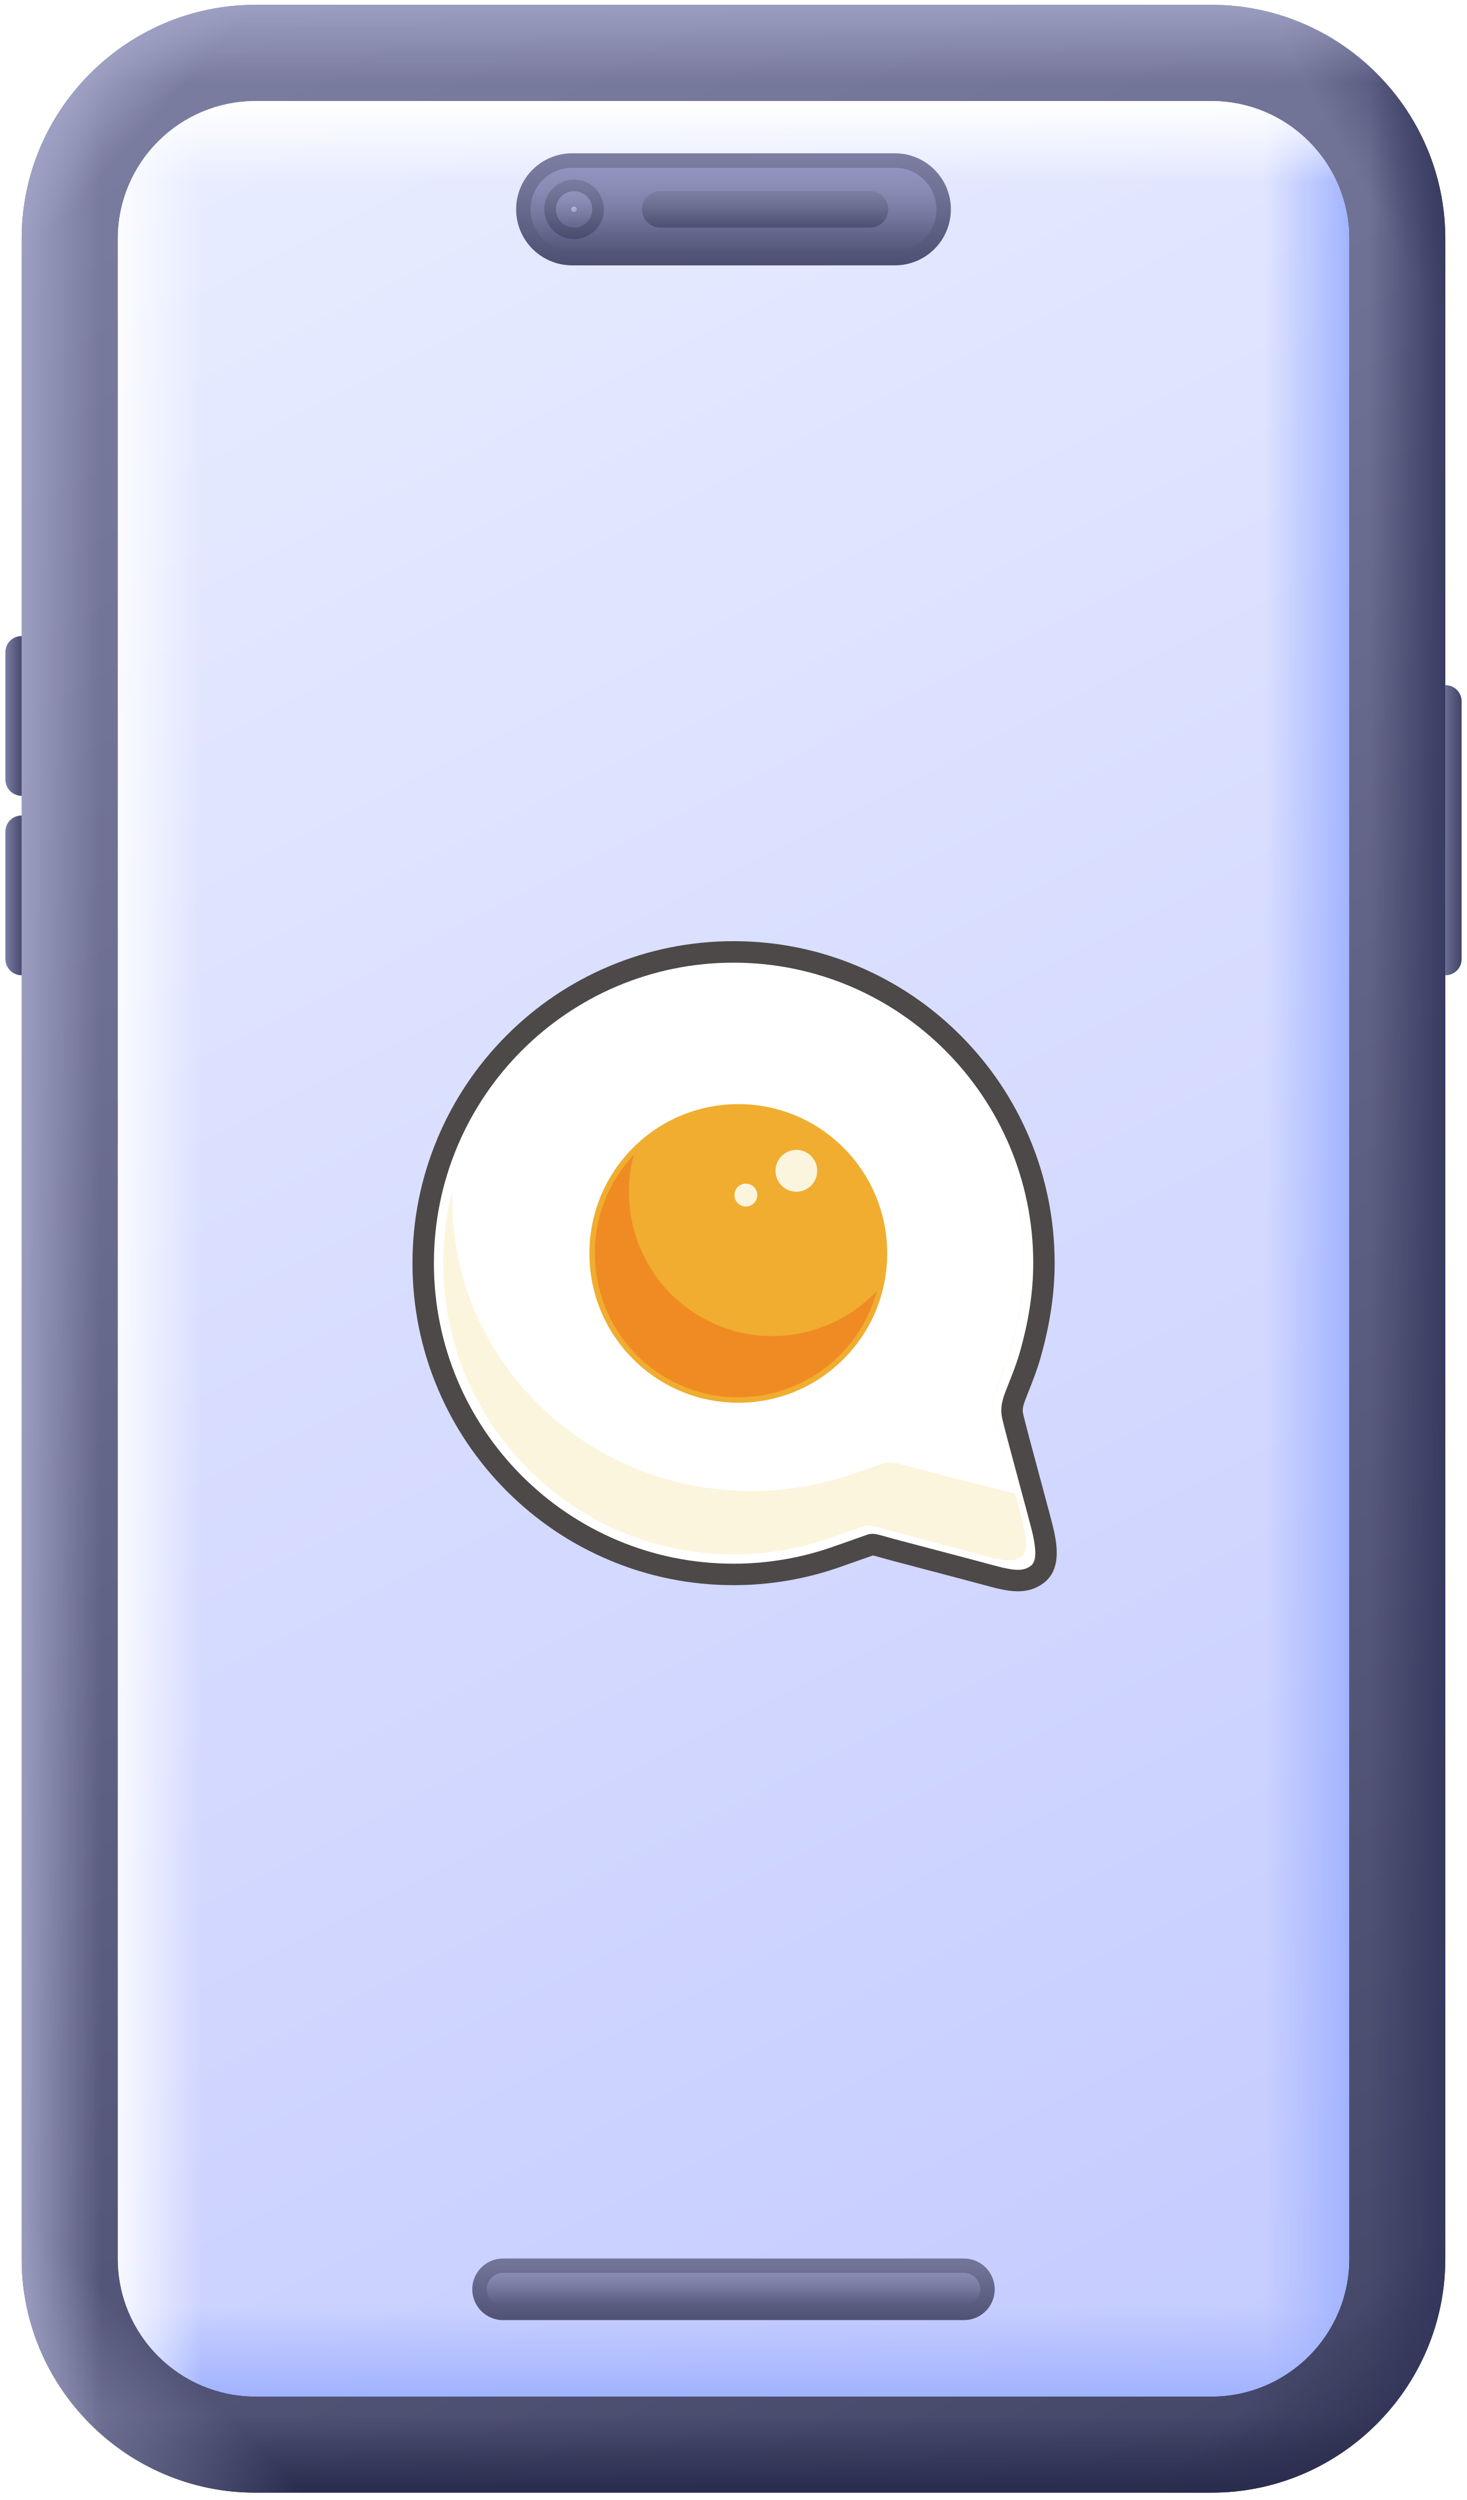 <svg xmlns="http://www.w3.org/2000/svg" width="118" height="201" viewBox="0 0 118 201" fill="none"><path d="M20.551 200.388C10.18 200.388 1.742 191.95 1.742 181.579V19.197C1.742 8.825 10.18 0.388 20.551 0.388H97.445C107.816 0.388 116.254 8.825 116.254 19.197V181.575C116.254 191.947 107.816 200.384 97.445 200.384H20.551V200.388Z" fill="url(#paint0_linear_217_2470)"></path><path d="M27.836 26.333V0.388H20.551C10.18 0.388 1.742 8.825 1.742 19.197V26.329H27.836V26.333Z" fill="url(#paint1_linear_217_2470)"></path><path d="M90.164 26.333V0.388H97.449C107.82 0.388 116.258 8.825 116.258 19.197V26.329H90.164V26.333Z" fill="url(#paint2_linear_217_2470)"></path><path d="M90.164 174.443V200.388H97.449C107.82 200.388 116.258 191.95 116.258 181.579V174.447H90.164V174.443Z" fill="url(#paint3_linear_217_2470)"></path><path d="M1.742 180.669V181.579C1.742 191.95 10.18 200.388 20.551 200.388H97.445C107.816 200.388 116.254 191.95 116.254 181.579V180.669H1.742Z" fill="url(#paint4_linear_217_2470)"></path><path d="M27.836 174.443V200.388H20.551C10.18 200.388 1.742 191.95 1.742 181.579V174.447H27.836V174.443Z" fill="url(#paint5_linear_217_2470)"></path><path d="M105.875 2.388C112.027 5.486 116.258 11.853 116.258 19.197V181.575C116.258 188.919 112.023 195.29 105.875 198.384V2.388Z" fill="url(#paint6_linear_217_2470)"></path><path d="M116.258 20.107V19.197C116.258 8.825 107.82 0.388 97.445 0.388H20.551C10.18 0.388 1.742 8.825 1.742 19.197V20.107H116.258Z" fill="url(#paint7_linear_217_2470)"></path><path d="M12.125 2.388C5.973 5.486 1.742 11.853 1.742 19.197V181.575C1.742 188.919 5.977 195.29 12.125 198.384V2.388Z" fill="url(#paint8_linear_217_2470)"></path><path d="M108.52 181.579C108.52 187.693 103.562 192.65 97.449 192.65H20.551C14.438 192.65 9.48 187.693 9.48 181.579V19.197C9.48 13.083 14.438 8.126 20.551 8.126H97.445C103.559 8.126 108.516 13.083 108.516 19.197V181.579H108.52Z" fill="url(#paint9_linear_217_2470)"></path><path d="M97.449 8.126H91.844V192.646H97.449C103.563 192.646 108.52 187.689 108.52 181.575V19.197C108.52 13.083 103.563 8.126 97.449 8.126Z" fill="url(#paint10_linear_217_2470)"></path><path d="M9.48 178.263V181.579C9.48 187.693 14.438 192.65 20.551 192.65H97.445C103.559 192.65 108.516 187.693 108.516 181.579V178.263H9.48Z" fill="url(#paint11_linear_217_2470)"></path><path d="M20.551 192.65H26.156V8.126H20.551C14.438 8.126 9.48 13.083 9.48 19.197V181.575C9.48 187.693 14.438 192.65 20.551 192.65Z" fill="url(#paint12_linear_217_2470)"></path><path d="M108.52 25.532V19.197C108.52 13.083 103.562 8.126 97.449 8.126H20.551C14.438 8.126 9.48 13.083 9.48 19.197V25.532H108.52Z" fill="url(#paint13_linear_217_2470)"></path><path d="M77.535 186.517H40.465C39.098 186.517 37.988 185.407 37.988 184.04C37.988 182.673 39.098 181.564 40.465 181.564H77.535C78.902 181.564 80.012 182.673 80.012 184.04C80.012 185.407 78.902 186.517 77.535 186.517Z" fill="url(#paint14_linear_217_2470)"></path><path d="M40.465 185.357C39.738 185.357 39.148 184.767 39.148 184.04C39.148 183.314 39.738 182.724 40.465 182.724H77.535C78.262 182.724 78.852 183.314 78.852 184.04C78.852 184.767 78.262 185.357 77.535 185.357H40.465Z" fill="url(#paint15_linear_217_2470)"></path><path d="M71.981 21.333H46.02C43.531 21.333 41.516 19.318 41.516 16.829C41.516 14.341 43.531 12.325 46.02 12.325H71.981C74.469 12.325 76.484 14.341 76.484 16.829C76.484 19.318 74.469 21.333 71.981 21.333Z" fill="url(#paint16_linear_217_2470)"></path><path d="M46.02 20.173C44.176 20.173 42.676 18.673 42.676 16.829C42.676 14.986 44.176 13.486 46.02 13.486H71.981C73.824 13.486 75.324 14.986 75.324 16.829C75.324 18.673 73.824 20.173 71.981 20.173H46.02Z" fill="url(#paint17_linear_217_2470)"></path><path d="M53.105 18.298C52.297 18.298 51.641 17.642 51.641 16.833C51.641 16.025 52.297 15.368 53.105 15.368H69.981C70.789 15.368 71.445 16.025 71.445 16.833C71.445 17.642 70.789 18.298 69.981 18.298H53.105Z" fill="url(#paint18_linear_217_2470)"></path><path d="M46.176 19.224C47.498 19.224 48.57 18.152 48.57 16.829C48.57 15.507 47.498 14.435 46.176 14.435C44.853 14.435 43.781 15.507 43.781 16.829C43.781 18.152 44.853 19.224 46.176 19.224Z" fill="url(#paint19_linear_217_2470)"></path><path d="M46.176 18.294C46.985 18.294 47.641 17.638 47.641 16.829C47.641 16.02 46.985 15.364 46.176 15.364C45.367 15.364 44.711 16.02 44.711 16.829C44.711 17.638 45.367 18.294 46.176 18.294Z" fill="url(#paint20_linear_217_2470)"></path><path d="M46.176 17.056C46.301 17.056 46.402 16.954 46.402 16.829C46.402 16.704 46.301 16.603 46.176 16.603C46.051 16.603 45.949 16.704 45.949 16.829C45.949 16.954 46.051 17.056 46.176 17.056Z" fill="url(#paint21_linear_217_2470)"></path><path d="M116.277 55.083H116.258V78.4H116.277C116.988 78.4 117.566 77.822 117.566 77.111V56.368C117.566 55.661 116.988 55.083 116.277 55.083Z" fill="url(#paint22_linear_217_2470)"></path><path d="M1.742 63.978V51.134H1.723C1.012 51.134 0.434 51.712 0.434 52.423V62.673C0.434 63.392 1.02 63.978 1.742 63.978ZM1.742 78.404V65.56H1.723C1.012 65.56 0.434 66.138 0.434 66.849V77.099C0.434 77.818 1.02 78.404 1.742 78.404Z" fill="url(#paint23_linear_217_2470)"></path><g filter="url(#filter0_i_217_2470)"><path d="M81.881 127.064C81.373 127.064 80.75 126.957 79.861 126.715C78.757 126.416 76.566 125.839 74.632 125.331C73.623 125.065 72.701 124.823 72.079 124.657C71.69 124.554 71.375 124.465 71.113 124.392C70.638 124.258 70.323 124.17 70.17 124.17C70.134 124.17 70.084 124.174 69.956 124.22C69.323 124.449 67.373 125.13 67.29 125.159C64.635 126.095 61.847 126.57 59.005 126.57C45.239 126.57 34.04 115.345 34.04 101.549C34.04 87.753 45.239 76.526 59.005 76.526C72.772 76.526 83.971 87.751 83.971 101.547C83.971 103.909 83.605 106.336 82.854 108.968C82.587 109.901 82.229 110.801 81.966 111.458C81.922 111.569 81.796 111.886 81.796 111.886C81.563 112.475 81.321 113.084 81.431 113.712C81.509 114.166 82.226 116.822 82.802 118.956C83.464 121.404 83.871 122.92 83.954 123.344C84.126 124.21 84.446 125.822 83.418 126.578C82.967 126.909 82.478 127.064 81.881 127.064Z" fill="white"></path><path d="M59.005 77.39C72.318 77.39 83.11 88.206 83.11 101.548C83.11 104.049 82.679 106.447 82.026 108.731C81.727 109.778 81.305 110.784 81.04 111.457C80.775 112.129 80.422 112.941 80.581 113.861C80.74 114.78 82.927 122.594 83.11 123.513C83.291 124.433 83.439 125.492 82.909 125.882C82.633 126.084 82.34 126.2 81.881 126.2C81.458 126.2 80.899 126.101 80.087 125.882C78.394 125.422 74.098 124.3 72.299 123.822C71.037 123.488 70.561 123.306 70.17 123.306C70.004 123.306 69.853 123.338 69.662 123.408C69.027 123.638 67.006 124.344 67.006 124.344C64.503 125.227 61.81 125.707 59.005 125.707C45.693 125.707 34.901 114.892 34.901 101.549C34.901 88.207 45.693 77.39 59.005 77.39ZM59.005 75.662C55.52 75.662 52.137 76.346 48.951 77.697C45.876 79.001 43.114 80.867 40.743 83.243C38.372 85.62 36.51 88.388 35.209 91.47C33.861 94.663 33.178 98.052 33.178 101.547C33.178 105.041 33.861 108.431 35.209 111.623C36.51 114.706 38.372 117.474 40.743 119.85C43.114 122.227 45.876 124.093 48.951 125.396C52.137 126.747 55.519 127.432 59.005 127.432C61.945 127.432 64.829 126.94 67.579 125.971C67.655 125.945 69.542 125.285 70.213 125.044C70.354 125.074 70.621 125.15 70.88 125.222C71.14 125.295 71.462 125.386 71.858 125.491C72.482 125.657 73.406 125.899 74.417 126.166C76.347 126.674 78.535 127.25 79.636 127.548C80.601 127.81 81.293 127.927 81.879 127.927C82.67 127.927 83.322 127.72 83.928 127.274C85.396 126.194 84.993 124.155 84.799 123.175C84.708 122.716 84.296 121.186 83.633 118.728C83.093 116.731 82.355 113.995 82.279 113.564C82.212 113.175 82.399 112.703 82.597 112.204L82.642 112.089C82.68 111.992 82.722 111.889 82.766 111.779C83.034 111.104 83.403 110.182 83.682 109.205C84.456 106.495 84.832 103.99 84.832 101.547C84.832 98.053 84.148 94.663 82.801 91.47C81.5 88.388 79.638 85.62 77.267 83.243C74.896 80.867 72.134 79.001 69.058 77.697C65.874 76.346 62.491 75.662 59.005 75.662Z" fill="#4C4948"></path><path d="M81.315 108.515C81.947 106.302 82.365 103.979 82.365 101.554C82.365 88.626 71.907 78.145 59.008 78.145C46.109 78.145 35.651 88.626 35.651 101.554C35.651 114.482 46.109 124.963 59.008 124.963C61.726 124.963 64.335 124.498 66.76 123.643C66.76 123.643 68.719 122.959 69.334 122.736C69.95 122.513 70.146 122.676 71.889 123.139C73.633 123.601 77.795 124.689 79.435 125.135C81.076 125.581 81.657 125.511 82.169 125.135C82.682 124.758 82.54 123.73 82.363 122.839C82.187 121.949 80.068 114.377 79.914 113.487C79.76 112.596 80.102 111.808 80.359 111.157C80.615 110.506 81.025 109.53 81.315 108.517V108.515Z" fill="#FCF5DD"></path><path d="M80.335 111.113C80.591 110.462 81.001 109.486 81.291 108.473C81.924 106.259 82.341 103.936 82.341 101.511C82.341 88.583 71.883 78.103 58.984 78.103C48.147 78.103 39.035 85.501 36.398 95.532C36.385 95.839 36.377 96.147 36.377 96.457C36.377 109.385 47.149 119.866 60.436 119.866C63.236 119.866 65.923 119.401 68.422 118.545C68.422 118.545 70.44 117.862 71.074 117.638C71.708 117.416 71.91 117.579 73.706 118.041C75.502 118.504 79.789 119.591 81.48 120.037C81.534 120.051 81.584 120.064 81.636 120.077C80.947 117.512 79.994 114.029 79.891 113.443C79.738 112.552 80.079 111.764 80.337 111.113H80.335Z" fill="white"></path><g filter="url(#filter1_i_217_2470)"><path d="M67.856 109.254C72.534 104.566 72.534 96.964 67.856 92.275C63.178 87.587 55.593 87.587 50.915 92.275C46.237 96.964 46.237 104.566 50.915 109.254C55.593 113.943 63.178 113.943 67.856 109.254Z" fill="#F0AD30"></path><path d="M56.502 105.943C51.79 103.308 49.638 97.832 50.98 92.833C50.343 93.512 49.777 94.276 49.304 95.126C46.202 100.698 48.2 107.76 53.759 110.87C59.318 113.98 66.365 111.977 69.468 106.406C69.941 105.557 70.294 104.672 70.536 103.773C66.994 107.543 61.214 108.58 56.503 105.945L56.502 105.943Z" fill="#F08B23"></path><path d="M65.521 94.942C65.07 95.753 64.048 96.044 63.238 95.591C62.429 95.139 62.139 94.114 62.59 93.303C63.042 92.492 64.064 92.202 64.873 92.654C65.683 93.106 65.972 94.131 65.521 94.942Z" fill="#FCF5DD"></path><path d="M60.798 96.523C60.551 96.968 59.99 97.127 59.546 96.88C59.103 96.632 58.944 96.07 59.191 95.625C59.438 95.18 59.999 95.021 60.443 95.269C60.886 95.517 61.045 96.079 60.798 96.523Z" fill="#FCF5DD"></path></g></g><defs><filter id="filter0_i_217_2470" x="33.178" y="68.662" width="51.822" height="59.265" filterUnits="userSpaceOnUse" color-interpolation-filters="sRGB"><feGaussianBlur stdDeviation="4.5"></feGaussianBlur></filter><filter id="filter1_i_217_2470" x="47.407" y="84.759" width="23.958" height="28.012" filterUnits="userSpaceOnUse" color-interpolation-filters="sRGB"><feGaussianBlur stdDeviation="2"></feGaussianBlur></filter><linearGradient id="paint0_linear_217_2470" x1="8.713" y1="1.563" x2="109.563" y2="199.754" gradientUnits="userSpaceOnUse"><stop stop-color="#7B7DA1"></stop><stop offset="0.31" stop-color="#6D6F93"></stop><stop offset="0.899" stop-color="#494C6D"></stop><stop offset="1" stop-color="#424566"></stop></linearGradient><linearGradient id="paint1_linear_217_2470" x1="6.353" y1="5.708" x2="11.556" y2="10.427" gradientUnits="userSpaceOnUse"><stop stop-color="#A1A4C7"></stop><stop offset="1" stop-color="#A1A4C7" stop-opacity="0"></stop></linearGradient><linearGradient id="paint2_linear_217_2470" x1="118.758" y1="4.764" x2="107.523" y2="10.976" gradientUnits="userSpaceOnUse"><stop stop-color="#32365C"></stop><stop offset="1" stop-color="#32365C" stop-opacity="0"></stop></linearGradient><linearGradient id="paint3_linear_217_2470" x1="113.266" y1="198.798" x2="104.766" y2="189.177" gradientUnits="userSpaceOnUse"><stop stop-color="#2A2D4D"></stop><stop offset="1" stop-color="#2A2D4D" stop-opacity="0"></stop></linearGradient><linearGradient id="paint4_linear_217_2470" x1="59" y1="200.232" x2="59" y2="194.161" gradientUnits="userSpaceOnUse"><stop stop-color="#292C4D"></stop><stop offset="1" stop-color="#292C4D" stop-opacity="0"></stop></linearGradient><linearGradient id="paint5_linear_217_2470" x1="-1.561" y1="203.767" x2="13.189" y2="189.016" gradientUnits="userSpaceOnUse"><stop stop-color="#A1A4C7"></stop><stop offset="1" stop-color="#A1A4C7" stop-opacity="0"></stop></linearGradient><linearGradient id="paint6_linear_217_2470" x1="117.137" y1="100.388" x2="110.17" y2="100.388" gradientUnits="userSpaceOnUse"><stop stop-color="#32365C"></stop><stop offset="1" stop-color="#32365C" stop-opacity="0"></stop></linearGradient><linearGradient id="paint7_linear_217_2470" x1="59" y1="-0.642" x2="59" y2="6.659" gradientUnits="userSpaceOnUse"><stop stop-color="#A1A4C7"></stop><stop offset="1" stop-color="#A1A4C7" stop-opacity="0"></stop></linearGradient><linearGradient id="paint8_linear_217_2470" x1="0.863" y1="100.388" x2="8.127" y2="100.388" gradientUnits="userSpaceOnUse"><stop stop-color="#A1A4C7"></stop><stop offset="1" stop-color="#A1A4C7" stop-opacity="0"></stop></linearGradient><linearGradient id="paint9_linear_217_2470" x1="12.294" y1="8.602" x2="105.962" y2="192.677" gradientUnits="userSpaceOnUse"><stop stop-color="#E9EDFF"></stop><stop offset="1" stop-color="#C4CBFF"></stop></linearGradient><linearGradient id="paint10_linear_217_2470" x1="108.681" y1="100.388" x2="101.68" y2="100.388" gradientUnits="userSpaceOnUse"><stop offset="1.76063e-06" stop-color="#A1B3FF"></stop><stop offset="1" stop-color="#A1B3FF" stop-opacity="0"></stop></linearGradient><linearGradient id="paint11_linear_217_2470" x1="59" y1="192.588" x2="59" y2="185.37" gradientUnits="userSpaceOnUse"><stop offset="1.87801e-06" stop-color="#A1B3FF"></stop><stop offset="1" stop-color="#A1B3FF" stop-opacity="0"></stop></linearGradient><linearGradient id="paint12_linear_217_2470" x1="8.282" y1="100.388" x2="16.227" y2="100.388" gradientUnits="userSpaceOnUse"><stop offset="2.11276e-06" stop-color="white"></stop><stop offset="1" stop-color="white" stop-opacity="0"></stop></linearGradient><linearGradient id="paint13_linear_217_2470" x1="59" y1="8.362" x2="59" y2="14.624" gradientUnits="userSpaceOnUse"><stop offset="2.11276e-06" stop-color="white"></stop><stop offset="1" stop-color="white" stop-opacity="0"></stop></linearGradient><linearGradient id="paint14_linear_217_2470" x1="59" y1="180.172" x2="59" y2="188.176" gradientUnits="userSpaceOnUse"><stop stop-color="#7B7DA1"></stop><stop offset="0.31" stop-color="#6D6F93"></stop><stop offset="0.899" stop-color="#494C6D"></stop><stop offset="1" stop-color="#424566"></stop></linearGradient><linearGradient id="paint15_linear_217_2470" x1="59" y1="181.986" x2="59" y2="186.237" gradientUnits="userSpaceOnUse"><stop stop-color="#9093BD"></stop><stop offset="0.183" stop-color="#898CB5"></stop><stop offset="0.467" stop-color="#75789F"></stop><stop offset="0.813" stop-color="#56597C"></stop><stop offset="1" stop-color="#424566"></stop></linearGradient><linearGradient id="paint16_linear_217_2470" x1="59" y1="12.598" x2="59" y2="23.026" gradientUnits="userSpaceOnUse"><stop stop-color="#7B7DA1"></stop><stop offset="0.31" stop-color="#6D6F93"></stop><stop offset="0.899" stop-color="#494C6D"></stop><stop offset="1" stop-color="#424566"></stop></linearGradient><linearGradient id="paint17_linear_217_2470" x1="59" y1="13.689" x2="59" y2="21.429" gradientUnits="userSpaceOnUse"><stop stop-color="#9093BD"></stop><stop offset="0.183" stop-color="#898CB5"></stop><stop offset="0.467" stop-color="#75789F"></stop><stop offset="0.813" stop-color="#56597C"></stop><stop offset="1" stop-color="#424566"></stop></linearGradient><linearGradient id="paint18_linear_217_2470" x1="61.543" y1="15.452" x2="61.543" y2="18.847" gradientUnits="userSpaceOnUse"><stop stop-color="#7B7DA1"></stop><stop offset="0.31" stop-color="#6D6F93"></stop><stop offset="0.899" stop-color="#494C6D"></stop><stop offset="1" stop-color="#424566"></stop></linearGradient><linearGradient id="paint19_linear_217_2470" x1="46.175" y1="14.294" x2="46.175" y2="19.747" gradientUnits="userSpaceOnUse"><stop stop-color="#7B7DA1"></stop><stop offset="0.31" stop-color="#6D6F93"></stop><stop offset="0.899" stop-color="#494C6D"></stop><stop offset="1" stop-color="#424566"></stop></linearGradient><linearGradient id="paint20_linear_217_2470" x1="46.175" y1="15.277" x2="46.175" y2="19.863" gradientUnits="userSpaceOnUse"><stop stop-color="#9093BD"></stop><stop offset="0.183" stop-color="#898CB5"></stop><stop offset="0.467" stop-color="#75789F"></stop><stop offset="0.813" stop-color="#56597C"></stop><stop offset="1" stop-color="#424566"></stop></linearGradient><linearGradient id="paint21_linear_217_2470" x1="46.027" y1="16.561" x2="46.756" y2="17.888" gradientUnits="userSpaceOnUse"><stop stop-color="#B8BAD9"></stop><stop offset="0.148" stop-color="#B0B2D1"></stop><stop offset="0.376" stop-color="#9A9DBC"></stop><stop offset="0.657" stop-color="#777999"></stop><stop offset="0.977" stop-color="#46496A"></stop><stop offset="1" stop-color="#424566"></stop></linearGradient><linearGradient id="paint22_linear_217_2470" x1="115.066" y1="66.743" x2="117.53" y2="66.743" gradientUnits="userSpaceOnUse"><stop stop-color="#9093BD"></stop><stop offset="1" stop-color="#424566"></stop></linearGradient><linearGradient id="paint23_linear_217_2470" x1="-0.125" y1="64.767" x2="1.909" y2="64.767" gradientUnits="userSpaceOnUse"><stop stop-color="#9093BD"></stop><stop offset="1" stop-color="#424566"></stop></linearGradient></defs></svg>